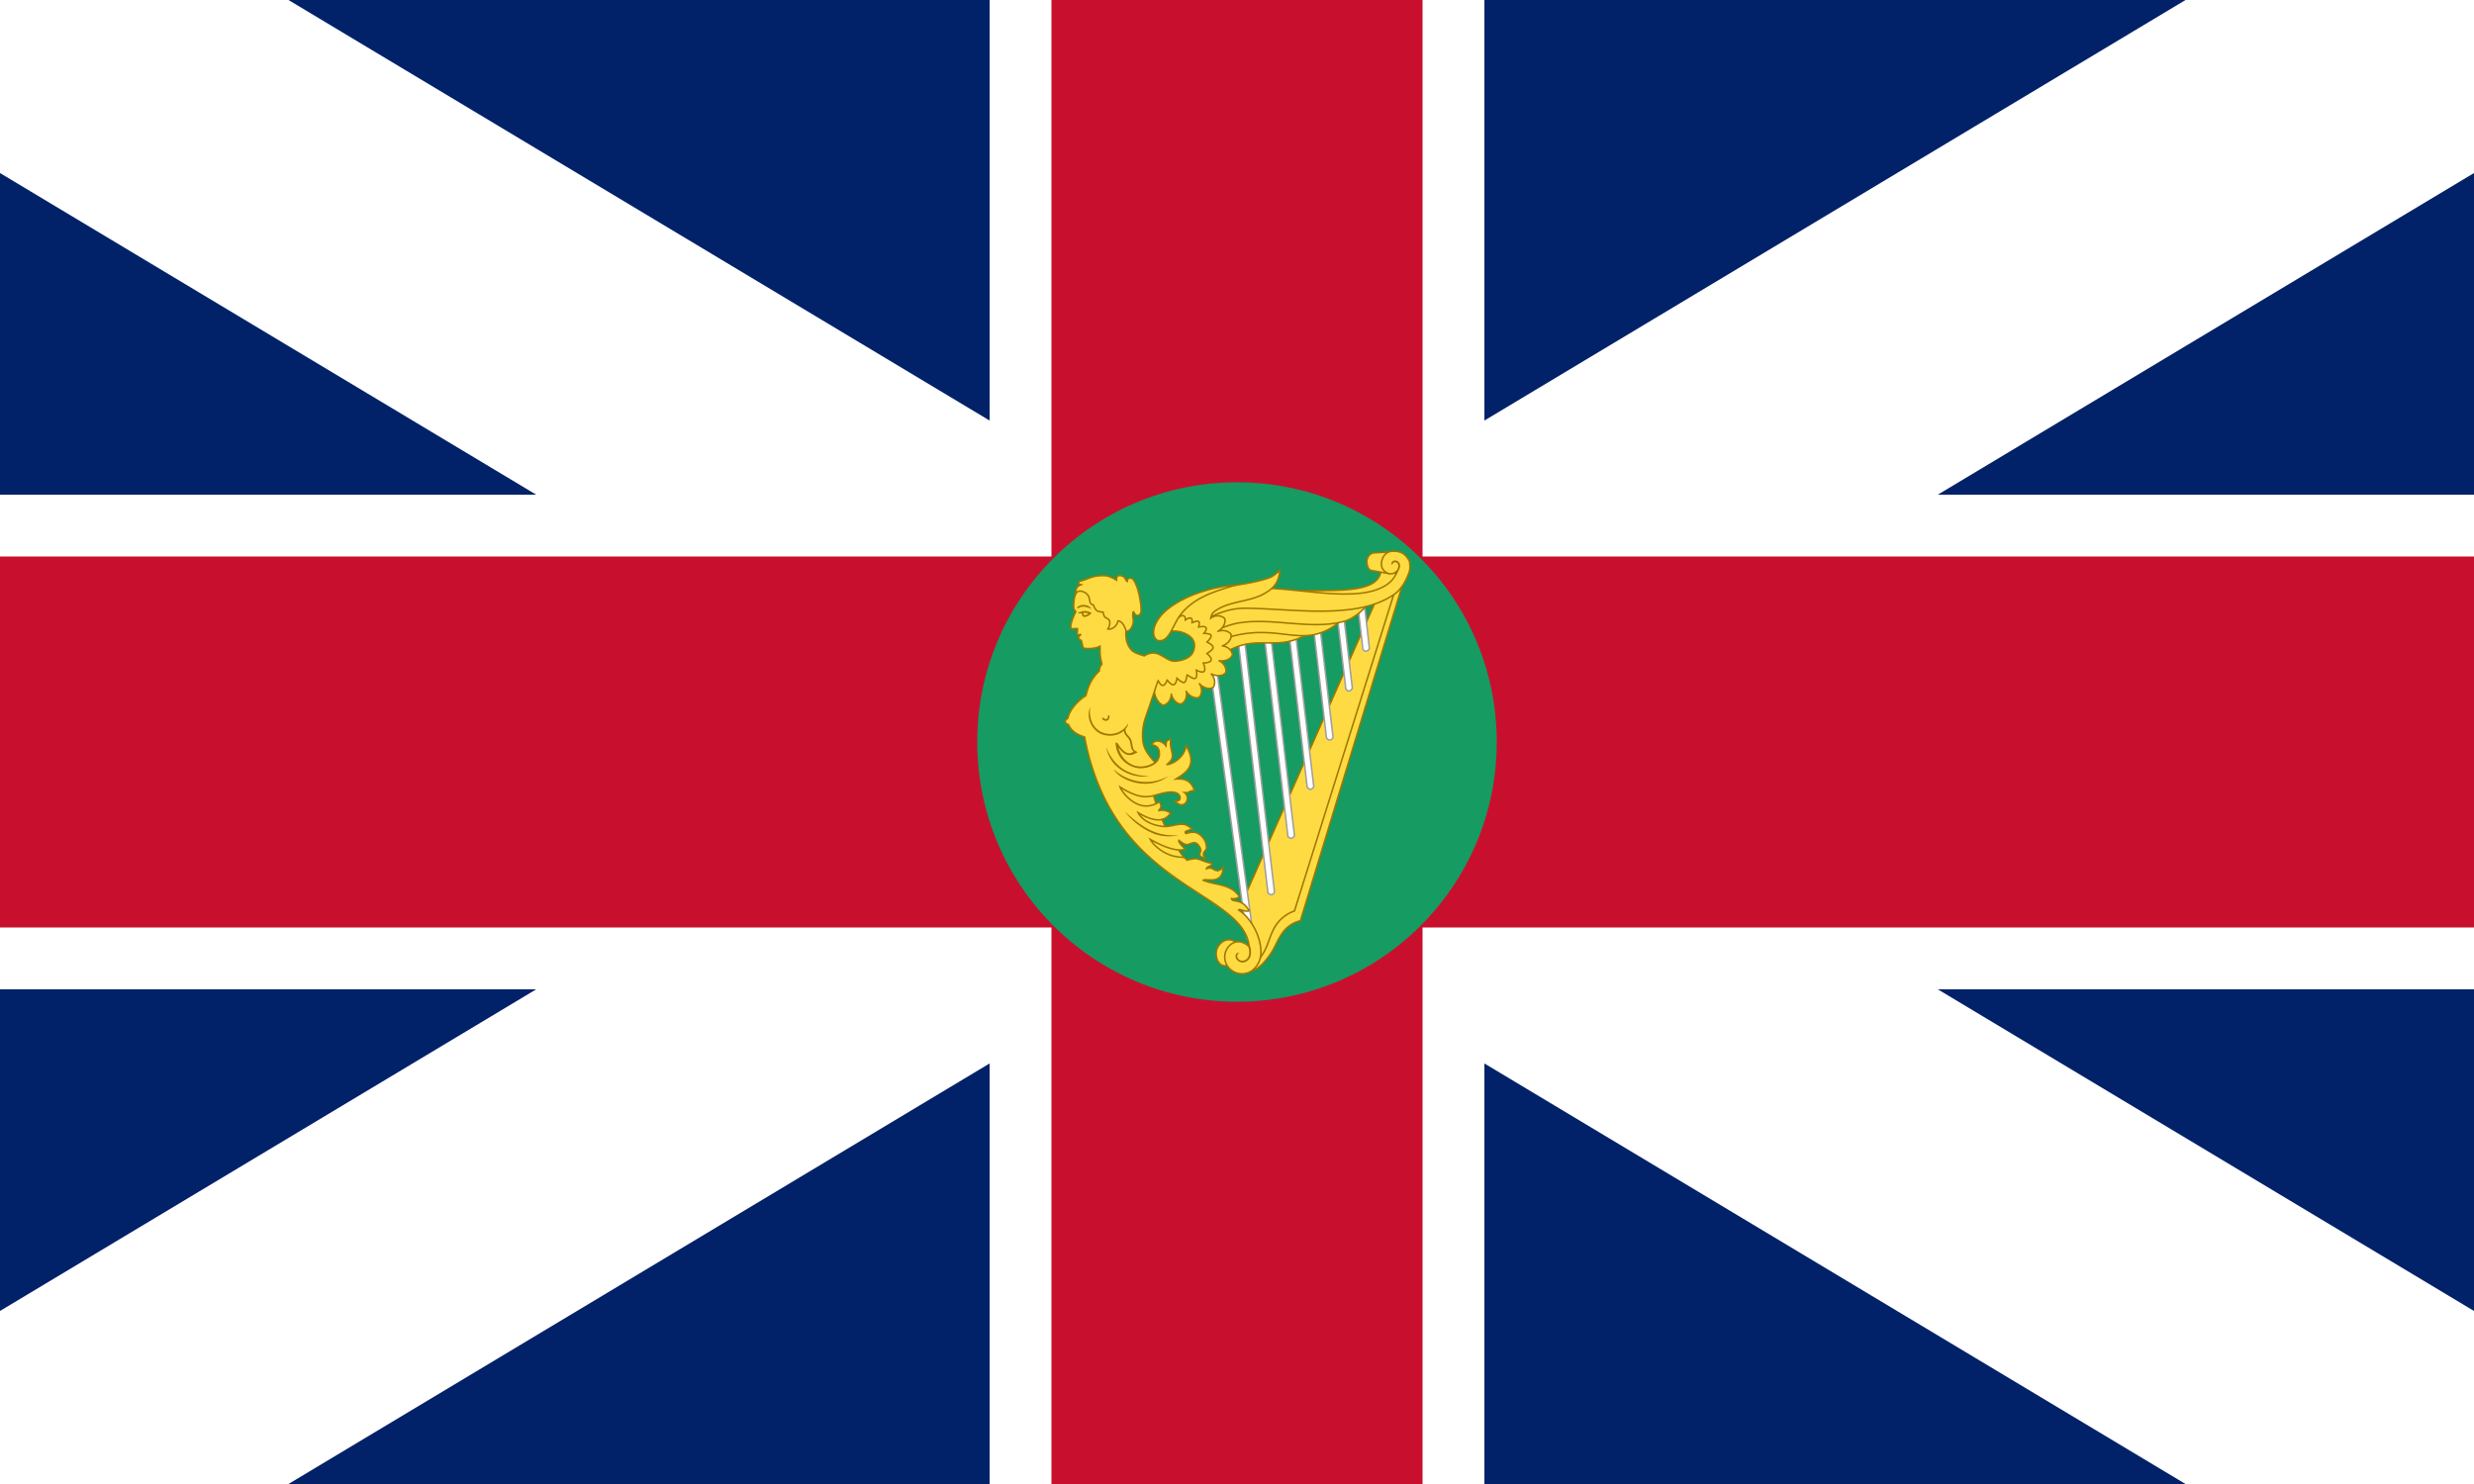 <?xml version="1.0" encoding="UTF-8" standalone="no"?>
<svg
   xmlns:dc="http://purl.org/dc/elements/1.1/"
   xmlns:cc="http://creativecommons.org/ns#"
   xmlns:rdf="http://www.w3.org/1999/02/22-rdf-syntax-ns#"
   xmlns:svg="http://www.w3.org/2000/svg"
   xmlns="http://www.w3.org/2000/svg"
   xmlns:sodipodi="http://sodipodi.sourceforge.net/DTD/sodipodi-0.dtd"
   xmlns:inkscape="http://www.inkscape.org/namespaces/inkscape"
   viewBox="0 0 50 30"
   width="1000"
   height="600"
   version="1.1"
   id="svg1137"
   sodipodi:docname="Walters's Flag of the United Kingdom (3-5) plain harp.svg"
   inkscape:version="0.92.4 (5da689c313, 2019-01-14)">
  <rect x="0" y="0" width="50" height="30" fill="#333333" stroke="none"/>
  <defs
     id="defs1141">
    <clipPath
       clipPathUnits="userSpaceOnUse"
       id="clipPath1203">
      <path
         id="path1205"
         d="M 0,0 V 30 H 50 V 0 Z"
         inkscape:connector-curvature="0"
         style="display:inline;stroke-width:1.021"
         sodipodi:nodetypes="ccccc" />
    </clipPath>
  </defs>
  <sodipodi:namedview
     pagecolor="#ffffff"
     bordercolor="#666666"
     borderopacity="1"
     objecttolerance="10"
     gridtolerance="10"
     guidetolerance="10"
     inkscape:pageopacity="0"
     inkscape:pageshadow="2"
     inkscape:window-width="1920"
     inkscape:window-height="1137"
     id="namedview1139"
     showgrid="false"
     inkscape:snap-object-midpoints="true"
     inkscape:zoom="1"
     inkscape:cx="444.02054"
     inkscape:cy="390.29874"
     inkscape:window-x="-8"
     inkscape:window-y="-8"
     inkscape:window-maximized="1"
     inkscape:current-layer="g1135" />
  <g
     id="g1133"
     clip-path="url(#clipPath1203)">
    <g
       id="g1135"
       clip-path="none">
      <path
         sodipodi:nodetypes="ccccc"
         style="fill:#012169;stroke-width:1"
         inkscape:connector-curvature="0"
         id="path1125"
         d="M 0,0 V 30 H 50 V 0 Z" />
      <path
         sodipodi:nodetypes="cccc"
         style="stroke:#ffffff;stroke-width:6"
         inkscape:connector-curvature="0"
         id="path1127"
         d="M 0,0 50,30 M 50,0 0,30" />
      <path
         sodipodi:nodetypes="cccc"
         style="stroke:#ffffff;stroke-width:10;stroke-miterlimit:4;stroke-dasharray:none"
         inkscape:connector-curvature="0"
         id="path1131"
         d="M 25,0 V 30 M 0,15 h 50" />
      <path
         sodipodi:nodetypes="cccc"
         style="stroke:#c8102e;stroke-width:7.5;stroke-miterlimit:4;stroke-dasharray:none"
         inkscape:connector-curvature="0"
         id="path1133"
         d="M 25,0 V 30 M 0,15 h 50" />
    </g>
    <g
       id="g892">
      <circle
         style="opacity:1;fill:#169b62;fill-opacity:1;fill-rule:nonzero;stroke:none;stroke-width:12.5;stroke-linecap:butt;stroke-linejoin:miter;stroke-miterlimit:4;stroke-dasharray:none;stroke-opacity:1"
         id="path2880"
         cx="25"
         cy="15"
         r="5.25" />
      <g
         transform="matrix(0.073,0.007,-0.007,0.073,2.191,-3.916)"
         id="g2201"
         style="stroke-width:0.425">
        <path
           d="m 340.5,185.32 c 8.48,-3.17 31.11,-0.42 28.51,-10.55 h 6.1 c -1.4,12.82 -22.03,11.85 -34.62,10.55 z"
           id="path2131"
           inkscape:connector-curvature="0"
           style="fill:#ffdb43;fill-opacity:1;stroke:#9e7800" />
        <path
           d="m 371.36,176.86 -5.05,-0.43 c -1.22,-0.57 -2.05,-3.83 0.26,-4.8 l 5.93,-0.96 z"
           id="path2133"
           inkscape:connector-curvature="0"
           style="fill:#ffdb43;fill-opacity:1;stroke:#9e7800" />
        <g
           id="g2151">
          <g
             id="g2143">
            <path
               d="m 343.95,289.58 c 1.56,-0.4 3.15,-1.85 4.98,-5.14 1.33,-2.38 1.25,-3.4 2.76,-6.15 a 8.51,8.51 0 0 1 4.64,-3.85 l 19.84,-98.27 -3.74,3.53 z"
               id="path2135"
               inkscape:connector-curvature="0"
               style="fill:#ffdb43;fill-opacity:1;stroke:#9e7800" />
            <path
               d="m 369.35,182.44 -29.05,87.17 c 1.4,1.88 2.11,4.83 2.51,8.3 l 2.8,9.07 1.32,-2.54 c 1.27,-2.41 1.35,-5.48 2.87,-8.24 a 10.1,10.1 0 0 1 4.63,-4.26 l 19.81,-93.73 z"
               id="path2137"
               inkscape:connector-curvature="0"
               style="fill:#ffdb43;fill-opacity:1;stroke:#9e7800" />
          </g>
          <g
             id="g2149">
            <path
               d="m 365.1,183.76 -1.79,0.38 3,14.19 c 0.99,1.06 1.57,0.05 1.78,-0.38 z m -5.63,2.56 -1.75,0.38 4.97,23 c 0.82,0.8 1.36,0.43 1.78,-0.38 z m -6.4,2.88 -1.76,0.37 7.38,34.13 c 0.6,0.38 1.19,0.81 1.78,-0.38 z m -6.26,3.62 -1.75,0.38 9.63,44.5 c 0.5,0.23 1.08,1.08 1.78,-0.38 z m -6.37,3 -1.75,0.38 12,55.5 c 0.54,0.26 1.04,0.9 1.78,-0.38 z m -6.69,3.57 -1.75,0.37 14.69,67.94 c 0.6,0.36 1.19,0.83 1.78,-0.38 z m -8.44,2.14 -1.75,0.37 18.6,78.86 1.78,-0.37 z"
               id="path2145"
               inkscape:connector-curvature="0"
               style="fill:#ffffff;fill-opacity:1;stroke:#9f9f9f" />
          </g>
        </g>
        <path
           d="m 327.68,203.68 c 7.52,-6.63 13.12,-3 20.24,-6.4 4.18,-2 9.89,-7.9 9.89,-7.9 l -12.06,3.35 -24.82,3.23 z"
           id="path2153"
           inkscape:connector-curvature="0"
           style="fill:#ffdb43;fill-opacity:1;stroke:#9e7800" />
        <path
           d="m 322.7,201.3 c 0,0 4.3,-1.97 7.3,-3.07 11.98,-4.4 18.5,0.62 26.2,-4.35 3.9,-2.51 7.43,-7.85 7.43,-7.85 l -12.2,2.8 -24.94,2.1 -7.29,6.88 z m 3.92,62.72 c -8.23,-7.48 -11.17,-13.65 -14.02,-20.36 a 5.2,5.2 0 0 0 1.58,-3.13 L 299,239.13 c 1.87,7.82 12.1,22.02 27.62,24.9 z"
           id="path2155"
           inkscape:connector-curvature="0"
           style="fill:#ffdb43;fill-opacity:1;stroke:#9e7800" />
        <path
           d="m 322.57,198.5 c 0,0 5.6,-3.2 8.69,-4.06 9.18,-2.57 20.05,0.06 29,-3.22 4.36,-1.6 7.3,-7.01 7.3,-7.01 l -12.2,2.8 -26.9,0.56 -8.7,7.85 z"
           id="path2157"
           inkscape:connector-curvature="0"
           style="fill:#ffdb43;fill-opacity:1;stroke:#9e7800" />
        <path
           d="m 373.55,175.99 c 0,0 0,2.31 -2.95,4.42 -9.05,6.47 -29.45,1.26 -41.26,5.16 -10.34,3.41 -9.58,11.05 -9.58,11.05 0,0 5.43,-5.79 13.26,-6.48 12.8,-1.14 30.4,0.4 40.23,-7.52 3.1,-2.5 3.83,-7.22 3.83,-7.22 0,0 0.05,-1.9 -0.44,-2.65 -1.1,-1.69 -2.35,-2.2 -3.93,-2.18 -1.21,0.01 -2.28,0.29 -3,1.44 -0.68,1.08 -0.84,2.86 0,3.83 1.4,1.64 3.24,1.09 3.84,0.15 z"
           id="path2159"
           inkscape:connector-curvature="0"
           style="fill:#ffdb43;fill-opacity:1;stroke:#9e7800" />
        <g
           id="g2167">
          <path
             d="m 310.21,214.92 c -0.13,1.34 1.48,3.93 2.9,4 1.49,-0.57 2,-2.29 1.8,-3.45 0.23,1.25 1.68,2.9 3.08,2.6 1.3,-0.92 1.36,-2.7 0.89,-3.73 0.7,1.14 2.62,2.19 3.83,1.42 0.9,-1.31 0.33,-3.01 -0.45,-3.84 0.88,0.98 2.95,1.7 4.02,0.76 0.68,-1.43 -0.14,-3.03 -1.01,-3.69 1.23,0.63 3.42,0.53 4.06,-0.75 0.1,-1.58 -1.26,-2.75 -2.3,-3.03 1.39,0.2 3.43,-0.59 3.64,-2 -0.42,-1.54 -2.08,-2.22 -3.13,-2.09 1.33,-0.44 2.72,-2.14 2.19,-3.47 -1.12,-1.12 -2.9,-0.89 -3.8,-0.34 1.2,-0.72 2.33,-2.6 1.62,-3.84 -1.27,-0.95 -3,-0.47 -3.78,0.31 0,0 0.09,-1.12 0.53,-1.6 3.37,-3.55 9.47,-3.7 13.47,-6.52 2.72,-1.88 3.64,-3.53 3.73,-6.84 0,0 -1.55,1.8 -2.59,2.28 -7.93,3.7 -16.54,3.33 -22.8,8.9 -1.9,1.75 -4.45,6.33 -4.45,6.33 0,0 6.66,0.1 8.91,2.17 a 6.21,6.21 0 0 1 1.87,5.5 c -0.48,2.24 -2.62,4.02 -4.66,5.07 -2.36,1.2 -7.88,0.93 -7.88,0.93 z"
             id="path2163"
             inkscape:connector-curvature="0"
             style="fill:#ffdb43;fill-opacity:1;stroke:#9e7800" />
        </g>
        <g
           id="g2187">
          <path
             d="m 293.66,186.39 a 9.85,9.85 0 0 0 -6.38,2.37 c -1.6,1.76 -1.62,3.58 -1.37,5.9 0.1,0.3 0.36,0.57 0.68,0.85 -0.64,1.73 -1.23,3.86 -0.93,4.63 0.23,0.36 1.14,0.03 1.78,0 0.18,0.18 0.07,0.95 0.06,1.46 0,0.34 1.03,0.1 1.03,0.1 0.02,0.17 -0.59,0.64 -0.53,0.94 0.08,0.38 0.88,0.68 0.88,0.68 l 0.68,2 c 1.83,0.24 3.93,-0.43 4.57,-0.93 0.23,1.4 -0.03,1.88 1,4.87 -0.28,0.5 -0.59,0.91 -0.54,1.97 -2.1,2.37 -2.67,4.75 -3.03,7.12 -2.09,1.54 -4.19,4.46 -4.34,6.66 -1.02,0.74 -0.72,1.58 0.34,1.69 0.6,1.24 2.04,2.49 4.72,3 3.36,11.48 8.43,19.44 14.1,25.28 14.84,15.31 34.36,16.8 36.59,27.94 -2.66,-1.99 -4.72,-0.82 -5.56,0.37 a 4.44,4.44 0 0 0 0.47,5.9 4.86,4.86 0 0 0 6.34,0.35 6.17,6.17 0 0 0 2.12,-5.1 c -0.21,-4.26 -3.55,-9.5 -7.28,-11.3 0.22,-0.53 1.78,0.49 2.94,-0.07 -2.48,-3.48 -4.7,-1.64 -5.19,-2.87 0.8,-0.04 1.43,-0.05 2.16,-0.75 -2.8,-3.39 -6.9,-2.43 -10.38,-3.53 0.4,-0.77 5.51,0.97 5.1,-4.07 -1.94,2.53 -2.63,-0.41 -4.5,0.85 -0.07,-0.7 1.32,-0.75 1.4,-1.75 -1.45,0.13 -2.91,-0.57 -4.12,-0.75 -0.97,-0.15 -2.84,0.62 -2.84,0.62 0,0 -0.69,-0.7 -1.13,-0.68 -1.28,0.05 -2.55,0.02 -3.75,-0.32 -2.64,-0.74 -4.89,-2.42 -5.75,-3.75 6.67,3 9.08,2.07 9.84,1.82 -0.74,-0.7 -2.2,-1.8 -1.96,-2.32 0,0 1.28,0.9 2.03,0.97 0.9,0.09 1.72,-0.93 2.59,-0.69 0.75,0.21 1.35,0.97 1.63,1.7 0.19,0.5 -0.35,1.16 -0.07,1.62 0.3,0.47 1.5,0.68 1.5,0.68 0,0 -0.6,-0.71 -0.62,-1.15 -0.04,-0.62 0.7,-1.13 0.69,-1.75 a 4.23,4.23 0 0 0 -1.41,-2.88 c -1.52,-1.37 -2.7,-1.33 -4.56,-0.53 -0.96,-0.7 0.94,-0.9 1.5,-1.44 0,0 -1.28,-0.92 -2.2,-1 -1.8,-0.15 -3.86,1.1 -5.68,1.1 -5.54,-0.02 -7.34,-3.13 -7.34,-3.13 4.08,1.93 7.34,2.23 8.94,-0.75 -1.05,-0.52 -2.17,-0.79 -3.44,-0.28 0.98,-1.11 0.6,-1.84 0,-2.5 -5.13,4.19 -10.38,-1.5 -11.1,-3.03 5.25,2.66 7.57,2.2 9.85,1.31 2.37,-0.92 4.2,-1.64 5.87,-1.15 1.07,0.31 1.8,2.15 -0.25,2.3 1.39,1.23 2.51,0.87 3,0.04 0.47,-0.8 0.35,-2.01 -0.65,-2.69 1.39,0.12 1.3,-0.87 2.72,-0.72 -1.27,-2.78 -2.91,-3.12 -5.47,-2.75 2.94,-2.24 5.5,-4.41 1.97,-9.4 -0.3,4 -4.23,5.77 -4.75,5.62 2.68,-2.68 0.2,-3.37 0.34,-6.97 -1.46,0.37 -1.08,1.2 -1.13,1.91 -1.26,-1.45 -3.46,-1.49 -3.93,0.06 1.48,0.1 2.16,0.72 2.34,2.28 a 2.6,2.6 0 0 1 -1,2.44 c -1.75,-1.58 -3.44,-3.1 -3.94,-5.84 -0.7,-3.86 0.23,-6.3 0.9,-9.19 l 1.54,-6.6 0.16,-0.8 0.18,-0.04 c 0.93,1.6 1.77,1.67 2.35,-0.43 1.88,2 2.51,1.2 2.65,-0.75 3.04,2.39 2.36,-0.07 2.72,-1.16 1.6,0.86 3.2,1.76 2.38,-1.56 2.13,0.81 2.95,0.34 1.72,-2.13 2.64,-0.39 2.62,-1.34 0.75,-2.72 1.38,-1.11 2.67,-2.05 -0.28,-3.12 1.22,-1.6 1.72,-2.5 -1.1,-2.31 1.36,-2.06 -0.06,-2.07 -1.62,-1.6 0.5,-2.45 -0.9,-1.43 -1.91,-1.03 0.07,-1.24 -0.46,-1.76 -1.9,-0.56 -0.07,-1.51 -1.22,-1.4 -2.2,-0.25 -0.49,-0.05 -0.42,-0.06 -0.71,-0.06 -0.3,0 -0.44,0.03 -0.44,0.03 l -2.5,3.97 c 0,0 3.12,-0.54 4.66,-0.32 2.78,0.4 5.12,1.9 4.18,5.13 -0.54,1.87 -3.03,2.89 -4.96,3.1 -1.8,0.18 -3.91,-1.82 -5.72,-1.7 a 4.42,4.42 0 0 0 -2.63,1.04 c -1.43,-0.32 -2.96,-0.5 -3.9,-1.47 -2.05,-2.1 -1.72,-5 -1.72,-5 0.82,-4.76 0.15,-9.58 -2.13,-11.57 -1.03,-0.9 -2.98,-1.5 -5.12,-1.46 z"
             id="path2169"
             inkscape:connector-curvature="0"
             style="fill:#ffdb43;fill-opacity:1" />
          <path
             d="m 339.14,282 c -2.4,-1.36 -4.53,0.56 -4.97,2.43 -0.51,2.21 1.08,5.21 3.32,4.16"
             id="path2171"
             inkscape:connector-curvature="0"
             style="fill:#ffdb43;fill-opacity:1;stroke:#9e7800" />
          <path
             d="m 288.94,193.48 a 2.54,2.54 0 0 0 -2.13,0.87 c 0.52,0.95 0.36,-1.26 4.03,0.07 a 2.4,2.4 0 0 0 -1.9,-0.94 z m -0.69,1.84 c -0.83,0.37 -1.16,0.39 -1.16,0.39 a 1,1 0 0 0 1.13,0.11 c 0.09,0.31 0.15,0.67 0.56,0.94 l 0.06,0.03 h 0.1 c 0.54,-0.04 1.2,-0.28 1.81,-1.03 l 0.22,-0.28 c -1.08,-0.4 -1.91,-0.51 -2.72,-0.16 z m 1.19,0.32 c 0.25,0 0.47,0.02 0.65,0.09 a 1.7,1.7 0 0 1 -1.12,0.56 c -0.18,-0.15 -0.26,-0.4 -0.31,-0.6 0.26,-0.04 0.53,-0.06 0.78,-0.05 z M 300.28,228 c -1.37,0.4 -2.83,0.21 -3.75,-0.16 a 5.52,5.52 0 0 1 -2.44,-2.12 7.46,7.46 0 0 1 -1.01,-4.55 5.6,5.6 0 0 0 0.6,4.8 6,6 0 0 0 2.66,2.34 c 1.03,0.42 2.57,0.6 4.07,0.16 a 5.38,5.38 0 0 0 2.46,-1.5 c 0.13,0.55 0.4,0.94 0.7,1.25 0.39,0.41 0.83,0.72 1.12,1.25 0.32,0.57 0.42,1.25 0.62,1.87 0.15,0.46 0.43,0.84 0.85,1.13 -0.54,0.31 -1.06,0.6 -1.63,0.5 -0.71,-0.12 -1.58,-0.66 -2.62,-1.94 -0.07,-0.08 -0.13,-0.2 -0.22,-0.31 a 0.8,0.8 0 0 0 -0.4,-0.25 l -0.38,-0.1 0.06,0.38 a 7.2,7.2 0 0 0 6.84,6.1 c 2.11,0 4.54,-0.99 5.4,-2.79 l -0.46,-0.22 c -0.74,1.53 -2.99,2.51 -4.94,2.5 -2.22,0 -4.9,-1.54 -5.97,-4.68 0.95,1.06 1.8,1.67 2.6,1.8 0.89,0.16 1.67,-0.19 2.4,-0.71 l 0.41,-0.31 -0.47,-0.16 c -0.6,-0.18 -0.82,-0.53 -1,-1.1 -0.18,-0.55 -0.28,-1.29 -0.65,-1.96 -0.35,-0.63 -0.84,-0.97 -1.2,-1.34 a 2.05,2.05 0 0 1 -0.62,-1.47 c 0.32,-0.44 0.6,-0.95 0.58,-1.61 a 5.87,5.87 0 0 1 -3.6,3.2 z m -1.81,-4.97 -0.25,0.13 c -0.25,0.14 0.23,0.53 -0.4,1.03 a 0.65,0.65 0 0 1 -0.41,0.03 c -0.17,-0.04 -0.36,-0.34 -0.63,-0.25 l -0.28,0.1 c 0.2,0.34 0.5,0.54 0.78,0.62 0.29,0.07 0.55,0.04 0.75,-0.06 0.44,-0.23 0.76,-0.86 0.44,-1.6 z m -0.03,8.78 a 9.43,9.43 0 0 0 4.19,5.63 11.14,11.14 0 0 0 8.46,1.34 c -3.46,0.21 -6.17,-0.46 -8.21,-1.75 a 12.67,12.67 0 0 1 -4.44,-5.22 z m 2.56,5.94 c 1.3,1.7 3.9,2.91 6.81,3.19 2.9,0.27 6.13,-0.39 8.6,-2.81 a 12.52,12.52 0 0 1 -8.53,2.3 13.5,13.5 0 0 1 -6.88,-2.68 z m 4.28,11.38 a 20,20 0 0 0 7.38,4.9 11.5,11.5 0 0 0 8.03,0.13 c -2.77,0.5 -5.36,0.31 -7.88,-0.6 -2.52,-0.9 -4.97,-2.53 -7.53,-4.43 z m 34.24,36.25 c -0.1,0.24 -0.09,0.59 0.01,0.84 a 1.95,1.95 0 0 0 2.5,1.1 2.36,2.36 0 0 0 1.53,-1.79 4.8,4.8 0 0 0 -0.37,-2.75 l -0.47,0.19 c 0.36,0.9 0.49,1.75 0.34,2.44 a 1.85,1.85 0 0 1 -1.22,1.43 1.4,1.4 0 0 1 -1.5,-0.28 1.5,1.5 0 0 1 -0.37,-0.53 c -0.07,-0.17 -0.04,-0.28 -0.03,-0.34 0.04,-0.56 0.13,-0.57 0.5,-0.82 -0.34,-0.1 -0.71,0.02 -0.92,0.5 z"
             id="path2177"
             inkscape:connector-curvature="0"
             style="fill:#9e7800" />
          <path
             d="m 313.44,211.89 c 1.88,2 2.51,1.2 2.65,-0.75 3.04,2.39 2.36,-0.07 2.72,-1.16 1.6,0.86 3.2,1.76 2.38,-1.56 2.13,0.81 2.95,0.34 1.72,-2.13 2.64,-0.39 2.62,-1.34 0.75,-2.72 1.38,-1.11 2.67,-2.05 -0.29,-3.12 1.23,-1.6 1.73,-2.5 -1.09,-2.31 1.36,-2.06 -0.06,-2.07 -1.62,-1.6 0.5,-2.45 -0.9,-1.43 -1.91,-1.03 0.07,-1.24 -0.46,-1.76 -1.9,-0.56 -0.07,-1.51 -1.22,-1.4 -2.2,-0.25 -0.49,-0.05 -0.42,-0.06 -0.71,-0.06 -0.3,0 -0.44,0.03 -0.44,0.03 l -2.5,3.97 c 0,0 3.12,-0.54 4.66,-0.32 2.78,0.4 5.12,1.9 4.18,5.13 -0.54,1.87 -3.03,2.89 -4.96,3.1 -1.8,0.18 -3.91,-1.82 -5.72,-1.7 a 4.42,4.42 0 0 0 -2.63,1.04 c -1.43,-0.32 -2.96,-0.5 -3.9,-1.47 -2.05,-2.1 -1.72,-5 -1.72,-5 0.82,-4.76 0.15,-9.58 -2.13,-11.57 -1.03,-0.9 -2.98,-1.5 -5.12,-1.46 a 9.85,9.85 0 0 0 -6.38,2.37 c -1.6,1.76 -1.62,3.58 -1.37,5.9 0.1,0.3 0.36,0.57 0.68,0.85 -0.64,1.73 -1.23,3.86 -0.93,4.63 0.23,0.36 1.14,0.03 1.78,0 0.18,0.18 0.07,0.95 0.06,1.46 0,0.34 1.03,0.1 1.03,0.1 0.02,0.17 -0.59,0.64 -0.53,0.94 0.08,0.38 0.88,0.68 0.88,0.68 l 0.68,2 c 1.83,0.24 3.93,-0.43 4.56,-0.93 0.24,1.4 -0.02,1.88 1,4.87 -0.27,0.5 -0.58,0.91 -0.53,1.97 -2.1,2.37 -2.67,4.75 -3.03,7.12 -2.09,1.54 -4.19,4.46 -4.34,6.66 -1.02,0.74 -0.72,1.58 0.34,1.69 0.6,1.24 2.04,2.49 4.72,3 3.36,11.48 8.43,19.44 14.1,25.28 14.84,15.31 34.36,16.8 36.59,27.94 -2.66,-1.99 -4.72,-0.82 -5.56,0.37 a 4.44,4.44 0 0 0 0.46,5.9 4.86,4.86 0 0 0 6.35,0.35 6.17,6.17 0 0 0 2.12,-5.1 c -0.21,-4.26 -3.55,-9.5 -7.28,-11.3 0.22,-0.53 1.78,0.49 2.94,-0.07 -2.48,-3.48 -4.7,-1.64 -5.19,-2.87 0.8,-0.04 1.43,-0.05 2.16,-0.75 -2.8,-3.39 -6.9,-2.43 -10.38,-3.53 0.4,-0.77 5.51,0.97 5.1,-4.07 -1.94,2.53 -2.63,-0.41 -4.5,0.85 -0.07,-0.7 1.32,-0.75 1.4,-1.75 -1.45,0.13 -2.91,-0.57 -4.12,-0.75 -0.97,-0.15 -2.85,0.62 -2.85,0.62 0,0 -0.68,-0.7 -1.12,-0.68 -1.28,0.05 -2.55,0.02 -3.75,-0.32 -2.64,-0.74 -4.89,-2.42 -5.75,-3.75 6.67,3 9.08,2.07 9.84,1.82 -0.74,-0.7 -2.2,-1.8 -1.96,-2.32 0,0 1.28,0.9 2.03,0.97 0.9,0.09 1.72,-0.93 2.59,-0.69 0.75,0.21 1.35,0.97 1.63,1.7 0.19,0.5 -0.35,1.16 -0.07,1.62 0.3,0.47 1.5,0.68 1.5,0.68 0,0 -0.6,-0.71 -0.62,-1.15 -0.04,-0.62 0.7,-1.13 0.69,-1.75 a 4.23,4.23 0 0 0 -1.41,-2.88 c -1.52,-1.37 -2.7,-1.33 -4.56,-0.53 -0.96,-0.7 0.94,-0.9 1.5,-1.44 0,0 -1.28,-0.92 -2.2,-1 -1.8,-0.15 -3.86,1.1 -5.68,1.1 -5.54,-0.02 -7.34,-3.13 -7.34,-3.13 4.08,1.93 7.34,2.23 8.94,-0.75 -1.05,-0.52 -2.17,-0.79 -3.44,-0.28 0.98,-1.11 0.6,-1.84 0,-2.5 -5.13,4.19 -10.38,-1.5 -11.1,-3.03 5.25,2.66 7.57,2.2 9.85,1.31 2.37,-0.92 4.2,-1.64 5.87,-1.15 1.07,0.31 1.8,2.15 -0.25,2.3 1.39,1.23 2.5,0.87 3,0.04 0.47,-0.8 0.35,-2.01 -0.65,-2.69 1.39,0.12 1.3,-0.87 2.71,-0.72 -1.26,-2.78 -2.9,-3.12 -5.46,-2.75 2.94,-2.24 5.5,-4.41 1.96,-9.4 -0.3,4 -4.22,5.77 -4.75,5.62 2.69,-2.68 0.21,-3.37 0.35,-6.97 -1.46,0.37 -1.08,1.2 -1.13,1.91 -1.26,-1.45 -3.46,-1.5 -3.93,0.06 1.48,0.1 2.16,0.72 2.34,2.28 a 2.6,2.6 0 0 1 -1,2.44 c -1.75,-1.58 -3.44,-3.1 -3.94,-5.84 -0.7,-3.86 0.23,-6.3 0.9,-9.19 l 1.54,-6.6 c 0.06,-0.27 0.11,-0.55 0.25,-0.82 1.02,1.58 1.86,1.65 2.44,-0.45 z"
             id="path2179"
             inkscape:connector-curvature="0"
             style="fill:none;stroke:#9e7800" />
          <path
             d="m 286,190.58 c 0,0 0.68,-1.42 2.62,-0.5 2.11,1 0.82,2.97 2.64,3.18 0.24,0.59 0.53,1.12 1.07,1.46 0.5,0.3 1.73,0.24 1.73,0.24 0,0 0.23,0.83 0.5,1.15 0.37,0.46 1.21,0.46 1.47,0.99 0.52,1.06 -0.2,2.38 -0.2,2.38 0.8,0.1 2.34,-0.63 2.57,-2.5 1.19,-0.16 2.15,1.66 2.5,2.55 1.15,0.25 2.07,-2.13 1.6,-3.45 -0.21,-0.64 -0.38,-2.05 -0.07,-2.05 0.1,0 0.42,1.1 1.22,0.92 1,-0.22 0.92,-1.3 0.57,-2.97 -0.3,-1.46 -1,-3.93 -1.74,-5.21 -0.6,-1.04 -1.05,-2.16 -2.19,-1.78 -0.47,0.15 -0.4,0.93 -0.4,0.93 -0.38,-0.1 -0.53,-0.86 -1.1,-1.18 -0.5,-0.29 -1.31,-0.4 -1.72,0 -0.3,0.3 -0.15,1.07 -0.15,1.07 0,0 -1.98,-0.94 -3.04,-0.9 -3.03,0.09 -4.09,0.92 -5.93,1.78 -0.53,0.25 -1.4,0.34 -1.38,0.93 0,0.28 0.74,0.4 0.74,0.4 -1.2,0.53 -1.31,1.3 -1.32,2.56 z"
             id="path2181"
             inkscape:connector-curvature="0"
             style="fill:#ffdb43;fill-opacity:1;stroke:#9e7800" />
        </g>
        <g
           id="g2193"
           style="fill:#ffdb43">
          <path
             d="m 309.64,201.27 c 3.26,0.63 3.84,-4.47 5.56,-7.34 3.21,-5.35 8.96,-7.67 14.73,-9.94 -6.82,1.18 -14.2,4.37 -18.52,8.76 -2.97,3 -4,7.12 -1.77,8.52 z"
             id="path2189"
             inkscape:connector-curvature="0"
             style="stroke:#9e7800" />
        </g>
        <path
           d="m 373.47,173.2 a 1.22,1.22 0 0 0 -1.16,0.06 c -0.57,0.4 -0.48,0.86 -0.25,1.1 l 0.19,-0.29 c 0.1,-0.16 0.23,-0.35 0.28,-0.37 0.2,-0.11 0.53,-0.15 0.72,-0.06 0.27,0.12 0.53,0.47 0.6,0.78 0.02,0.1 0.02,0.31 -0.04,0.56 -0.06,0.25 -0.18,0.52 -0.28,0.78 -0.2,0.52 -0.4,0.97 -0.4,0.97 l 0.46,0.22 c 0,0 0.2,-0.46 0.41,-1 0.1,-0.28 0.21,-0.56 0.28,-0.85 0.07,-0.28 0.11,-0.56 0.06,-0.8 -0.1,-0.48 -0.42,-0.9 -0.87,-1.1 z"
           id="path2195"
           inkscape:connector-curvature="0"
           style="fill:#9e7800" />
        <g
           id="g2199"
           style="fill:#ffdb43" />
      </g>
    </g>
  </g>
</svg>
